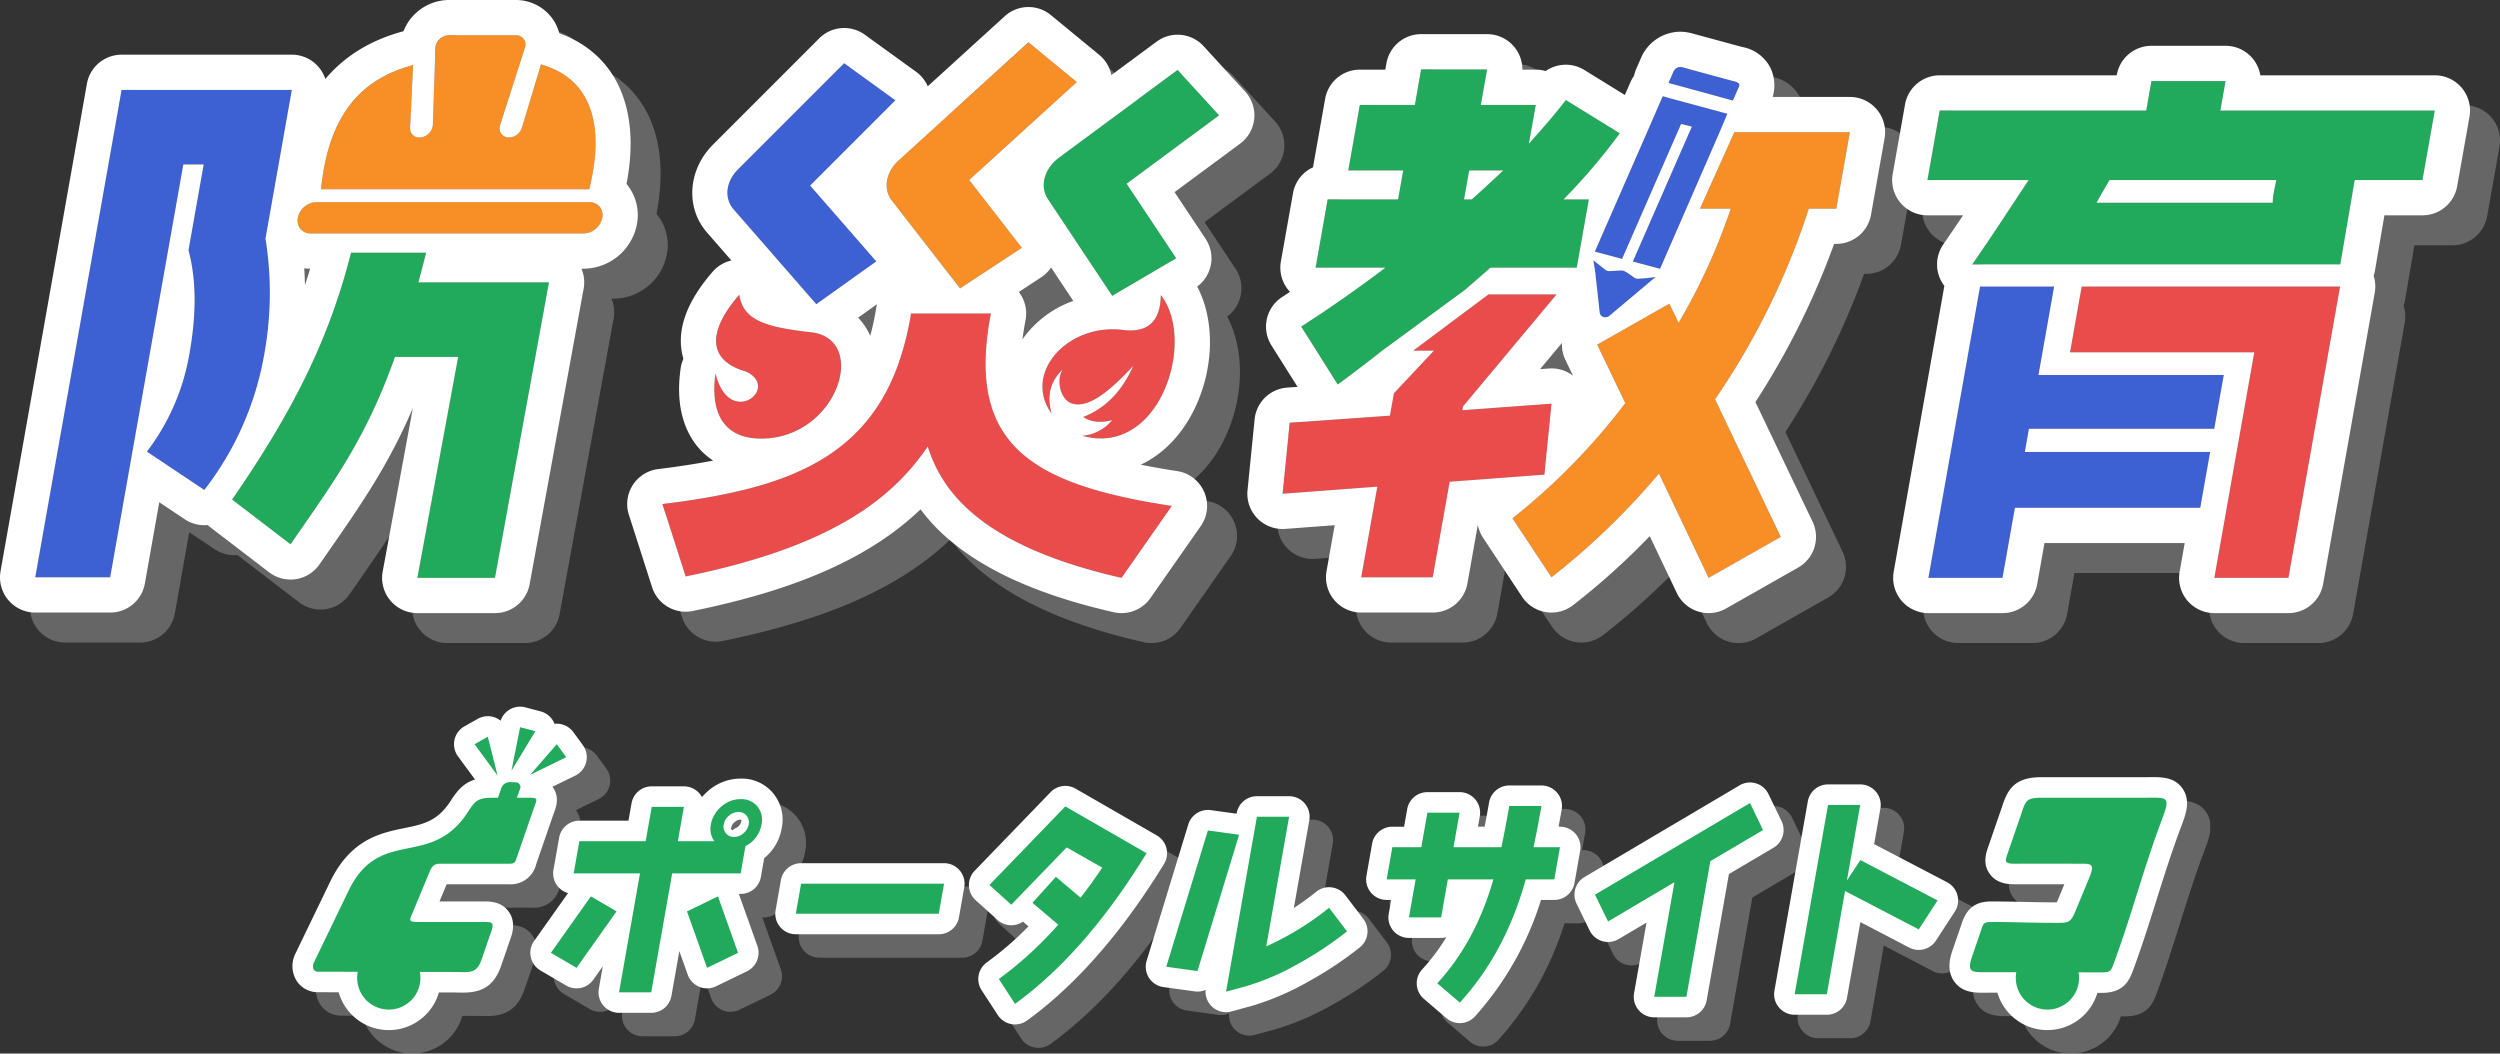 <svg xmlns="http://www.w3.org/2000/svg" xmlns:xlink="http://www.w3.org/1999/xlink" width="709.504" height="299" viewBox="0 0 709.504 299">
  <rect x="0" y="0" width="709.504" height="299" fill="#333333" stroke="none"/>
  <defs>
    <clipPath id="clip-path">
      <rect id="長方形_67" data-name="長方形 67" width="709.504" height="182.505" fill="none"/>
    </clipPath>
    <clipPath id="clip-path-2">
      <rect id="長方形_66" data-name="長方形 66" width="701" height="174.001" transform="translate(8.504 8.504)" fill="none"/>
    </clipPath>
    <clipPath id="clip-path-3">
      <rect id="長方形_70" data-name="長方形 70" width="544.34" height="98.445" fill="none"/>
    </clipPath>
    <clipPath id="clip-path-5">
      <rect id="長方形_68" data-name="長方形 68" width="537.687" height="91.792" fill="none"/>
    </clipPath>
  </defs>
  <g id="グループ_706" data-name="グループ 706" transform="translate(-445 -252)">
    <g id="グループ_149" data-name="グループ 149" transform="translate(445 252)">
      <g id="グループ_150" data-name="グループ 150">
        <g id="グループ_147" data-name="グループ 147">
          <g id="グループ_146" data-name="グループ 146" clip-path="url(#clip-path)">
            <g id="グループ_145" data-name="グループ 145" opacity="0.6" style="mix-blend-mode: multiply;isolation: isolate">
              <g id="グループ_144" data-name="グループ 144">
                <g id="グループ_143" data-name="グループ 143" clip-path="url(#clip-path-2)">
                  <path id="パス_366" data-name="パス 366" d="M533.505,36.02H511.6a11.589,11.589,0,0,0-.677-8.318,11.208,11.208,0,0,0-7.985-5.862l-14.5-3.933a13.616,13.616,0,0,0-3.04-.4,12.228,12.228,0,0,0-11.249,7.618l-1.271,2.913a10,10,0,0,0-.63,1.986,10.069,10.069,0,0,0-1.022,1.808l-1.581,3.631-11.5-7.1a10,10,0,0,0-10.969.306,10.014,10.014,0,0,0-2.8-.4h-3.816a10,10,0,0,0-10-10.075H411.829a10,10,0,0,0-9.846,8.252l-.323,1.823h-7.224a10,10,0,0,0-9.846,8.253l-3.3,18.6q-.076.427-.115.856a10,10,0,0,0-5.713,7.359l-3.44,19.376a10,10,0,0,0,2.182,8.171c.132.157.267.309.407.457q-1.12.738-2.254,1.474a10,10,0,0,0-3.014,13.715l7.411,11.769-2.939.208a10,10,0,0,0-9.244,8.979l-2.016,20.15a10,10,0,0,0,10.7,10.968l14.041-1.053L384.977,170.6a10,10,0,0,0,9.846,11.748H415.11a10,10,0,0,0,9.846-8.253l2.955-16.65a9.994,9.994,0,0,0,1.491,3.679l11.073,16.74a10,10,0,0,0,14.443,2.406,201.514,201.514,0,0,0,21.786-19.61l7.685,16.142a10,10,0,0,0,13.966,4.4l20.478-11.627a10,10,0,0,0,4.086-13.006L506.7,122.607a220.184,220.184,0,0,0,22.338-44.886h.618a10,10,0,0,0,9.846-8.252l3.853-21.7a10,10,0,0,0-9.846-11.748m-118.058,72h0Zm32.336-12.986-24.061,28.8Zm-24.068,28.835-.186,1.046Zm25.113-10.814q-.366,0-.734.027l-2.514.185,6.216-7.439a9.963,9.963,0,0,0,.978,4.823l2.157,4.483a10,10,0,0,0-6.1-2.079m-20.286-26c.765-.666,1.469-1.286,2.131-1.876.271-.241.558-.492.811-.721h.005c-.872.787-1.866,1.657-2.947,2.6m-3.077-30.188h0l-1.458,8.213h0Zm26.786,8.21c1.022-1.038,2.013-2.1,3.008-3.167-.978,1.049-1.973,2.1-3,3.167Zm3.734,19.376h0l3.439-19.373h0l-3.438,19.376h-.007Zm1.6-25.076c.9-1,1.8-2.005,2.674-3.028q-1.3,1.5-2.674,3.028m-10.771,83.824h0Zm22.751-20.048a181.037,181.037,0,0,1-14.989,17.326,203.178,203.178,0,0,0,14.989-17.326m-8.827-40.768,0,0v0h0ZM502.07,33.016l-1.754,4.027h0v0h0l1.754-4.027a.893.893,0,0,0,.079-.328.869.869,0,0,1-.079.331M463.391,98.385c.014.006.025.015.039.02a1.6,1.6,0,0,1-.351-.189c.04.031.091.045.134.072a1.606,1.606,0,0,0,.178.1m9.556-10.82a.266.266,0,0,1,.028,0c-.009,0-.019,0-.028,0m-7.514,10.422,3.086-2.594-3.084,2.594a1.379,1.379,0,0,1-.463.338c-.02.011-.042.014-.062.024.019-.011.042-.013.06-.024a1.381,1.381,0,0,0,.463-.338M478.374,87.1h0l-.079.066Zm7.231-43.408,3.04.744L471.9,82.725h0l2.231.6-2.235-.6,16.746-38.291Zm-23.08,53.637a1.626,1.626,0,0,0,.12.319,1.534,1.534,0,0,0,.409.55,1.4,1.4,0,0,1-.54-.9c0,.01.008.018.011.028m19.738-2.637v0l-13.385,7.6Zm-21.216-10.1.062.4-.12-.752Zm23.845,15.523q3.518-6,6.465-12.067-2.992,6.156-6.465,12.068Zm6.061-32.393v0h8.736v0Zm3.98,12.485c-.048.114-.1.227-.15.341.049-.114.1-.227.15-.341M493.2,84.141c-.53,1.163-1.078,2.318-1.634,3.47q.839-1.734,1.634-3.47M483.49,28.722a1.481,1.481,0,0,1,.233-.38,1.92,1.92,0,0,0-.233.38M461.119,79.916h0l5.658-12.933-5.657,12.933Zm60.666-12a194.366,194.366,0,0,1-10.979,27.2,208.577,208.577,0,0,0,10.979-27.2M485.647,27.532c-.058-.008-.115-.022-.173-.025a1.717,1.717,0,0,1,.173.025M460.661,55.888q3.945-4.64,7.554-9.555h0l0,0,0,0q-3.386,4.7-7.56,9.557M444.372,38.27l-1.952,11-.006.007,1.953-11h-15.6v0ZM430.557,28.195l-1.392,7.834,1.39-7.832H411.829v0ZM410.04,38.27v0H394.435v0Zm-16.593,5.573-2.312,13.028Zm-8.14,21.243h19.974l1.458-8.213h0l-1.459,8.215H385.307l-2.478,13.96Zm16.376,19.378h0c-7.478,5.679-15.2,11.064-23.015,16.167-.289.189-.576.384-.865.572h0c8.112-5.27,16.124-10.849,23.879-16.738m1.284,42h0l-28.446,2.015Zm-30.462,22.165.3-.023Zm42.6,23.716h0Zm4.819-27.126h0l26.84-2.012Zm17.817,10.385,0,0,.649.983,8.081,12.221Zm11.073,16.741h0Zm.04-.032a204.962,204.962,0,0,0,15.753-13.691,184.34,184.34,0,0,1-15.753,13.691m44.561.186h0l2.833-1.608-2.833,1.608ZM529.652,67.721h-7.8v0h7.8l3.853-21.7h0Z" fill="#898989"/>
                  <path id="パス_367" data-name="パス 367" d="M707.167,33.453a10,10,0,0,0-7.663-3.575H649.995a10,10,0,0,0-9.867-8.374H619.091a10,10,0,0,0-9.847,8.255l-.021.119H559a10,10,0,0,0-9.846,8.255l-3.5,19.737A10,10,0,0,0,555.5,69.615h10.115q-3.513,5.247-5.577,8.2a10,10,0,0,0,.274,11.812l-14.377,81.128a10,10,0,0,0,9.847,11.745h21.037a10,10,0,0,0,9.847-8.255l2.061-11.632h39.8l-1.442,8.142a10,10,0,0,0,9.847,11.745h21.037a10,10,0,0,0,9.847-8.255l14.652-82.686a10,10,0,0,0-.321-4.791,10.017,10.017,0,0,0,.393-1.55l2.668-15.607h10.8a10,10,0,0,0,9.847-8.255l3.5-19.737a10,10,0,0,0-2.183-8.17M699.5,39.878h-60.86l1.484-8.373h0l-1.483,8.374Zm-115.3,19.737h0C576.58,71.277,571.269,79.2,568.246,83.538h0c3.022-4.335,8.334-12.261,15.961-23.923M555.9,57.379l2.325-13.122-.971,5.489Zm35.575,32.439h0l-4.451,25.116.557-3.147.582-3.278,3.312-18.69h0Zm48.144,25.12-.922,5.2.921-5.2Zm13.925-48.894h0c-.142-.9.229-2.99.989-6.429h0c-.76,3.439-1.131,5.529-.989,6.429m23.228-6.429h0l-.55,3.214ZM617.6,39.878ZM580.349,152.617v0h52.592v0h0v0Zm3.975-22.428v0h52.592v0h0v0Zm88.3-40.366h0v0h0Z" fill="#898989"/>
                  <path id="パス_368" data-name="パス 368" d="M189.281,72.062a13.817,13.817,0,0,0-2.949-11.333l-.02-.024c4.115-21.246-2.857-36.9-19.08-42.757a12.512,12.512,0,0,0-2.022-4.265A12.81,12.81,0,0,0,154.871,8.5h-18.92a13.9,13.9,0,0,0-9.419,3.72,13.535,13.535,0,0,0-3.5,5.14C112.753,20.1,105.7,25.14,100.836,30.928a10,10,0,0,0-9.509-6.9H43.016a10,10,0,0,0-9.847,8.255L8.658,170.607A10,10,0,0,0,18.5,182.352H39.773A10,10,0,0,0,49.62,174.1l4.085-23.056,7.241,4.834a9.96,9.96,0,0,0,6.519,1.637,9.972,9.972,0,0,0,.829.709l16.589,12.7a10,10,0,0,0,14.3-2.247l2.529-3.644c9.322-13.411,17.028-24.5,23.97-40.731l-8.566,46.391A10,10,0,0,0,126.95,182.5h22.029a10,10,0,0,0,9.837-8.2l15.328-83.873a10,10,0,0,0-.614-5.663h.645a15.536,15.536,0,0,0,15.106-12.7M99.6,62.218h0M150.328,44.43a2.663,2.663,0,0,1,.11-.421,2.852,2.852,0,0,0,.234,2.257,2.6,2.6,0,0,1-.365-1.755c0-.027.016-.054.021-.081m2.3,3.067c.033,0,.067,0,.1,0-.033,0-.066,0-.1,0a2.583,2.583,0,0,1-.394-.091,2.9,2.9,0,0,0,.394.087m-.616-.138c-.012-.005-.026-.005-.039-.009a2.607,2.607,0,0,1-.462-.227,2.617,2.617,0,0,0,.5.236m-.68-.371a2.408,2.408,0,0,1-.25-.2,2.408,2.408,0,0,0,.25.2m-.4-.365a2.455,2.455,0,0,1-.213-.266,2.364,2.364,0,0,0,.213.266m5.7-1.922a3.908,3.908,0,0,1-1.552,2.125,3.971,3.971,0,0,0,1.552-2.125l1.4-4.628Zm.78-24.611c.009.022.016.044.024.065-.009-.021-.015-.044-.024-.065m-32,26.41a2.552,2.552,0,0,0,.19.224,2.707,2.707,0,0,1-.19-.224m-.285-.487a2.627,2.627,0,0,0,.147.284,2.628,2.628,0,0,1-.147-.284m-.225-1.179a3,3,0,0,0,.018.477,2.607,2.607,0,0,1-.018-.477m.036.562a2.642,2.642,0,0,0,.115.441,2.506,2.506,0,0,1-.115-.441m54.144,22.392c.009.018.022.033.031.051-.01-.017-.021-.033-.031-.051m-1.074-1.225c.067.048.131.1.194.149-.063-.052-.128-.1-.194-.149m-.613-.357c.029.013.056.028.084.041-.028-.013-.055-.028-.084-.041m-82.467.941a5.317,5.317,0,0,1,3.3-1.274,5.542,5.542,0,0,0-3.3,1.274m-1.545,5.706c-.011-.021-.025-.04-.036-.061.011.021.025.04.036.061m.529.736c-.062-.068-.126-.132-.182-.2.057.071.12.137.182.2m.544.483c-.069-.049-.136-.1-.2-.154.065.054.133.1.2.154m.52.31c.031.015.061.032.093.046-.032-.014-.062-.031-.093-.046m1.535,10.383q-.7,2.354-1.459,4.68-.051-2.4-.208-4.8a14.386,14.386,0,0,0,1.667.121M177.57,73.46a5.319,5.319,0,0,1-3.376,1.3,5.546,5.546,0,0,0,3.376-1.3m.572-.568a5.545,5.545,0,0,0,1.286-2.552,5.288,5.288,0,0,1-1.286,2.552m.59-5.646c-.055-.069-.117-.133-.176-.2.059.066.121.128.176.2m-1.963-25.272c-1.652-7.193-6.152-12.752-14.73-15.2h0c8.579,2.446,13.078,8.006,14.73,15.2m-19.6-22.339c-.014-.02-.023-.043-.038-.063l.008.009c.012.017.019.037.03.054m-.451-.5c-.014-.012-.029-.021-.043-.032.014.011.029.02.043.032m-1.842-.633H135.95a4.2,4.2,0,0,0-2.057.625,3.86,3.86,0,0,1,2.058-.626Zm-21.2.8a2.612,2.612,0,0,0-.634.576,3.884,3.884,0,0,1,.266-.293,4.182,4.182,0,0,1,.368-.283m-1.592,2.715a3.494,3.494,0,0,1,.384-1.327,3.769,3.769,0,0,0-.383,1.33L131.348,44c0,.02-.008.038-.011.058,0-.021.009-.041.01-.062Zm.745-1.9a3.791,3.791,0,0,0-.263.42,3.828,3.828,0,0,1,.263-.42m-2.247,25.839a3.937,3.937,0,0,1-2,1.415,4.059,4.059,0,0,0,2-1.415m-2.66,1.552a3.611,3.611,0,0,0,.574-.119,4.037,4.037,0,0,1-.574.123,2.6,2.6,0,0,1-.693.026,2.562,2.562,0,0,1-1.469-.655,2.74,2.74,0,0,0,2.162.625m-2.174-20.512h0Zm-11.51,5.17c-9.5,6.657-13.21,17.415-14.559,29.353,1.347-11.941,5.055-22.7,14.559-29.353M94.241,67.824a5.548,5.548,0,0,0-1.2,2.46,5.27,5.27,0,0,1,1.2-2.46m-10.6,40.41a96.7,96.7,0,0,0,1.439-15.862,95.479,95.479,0,0,1-1.439,15.862M61.994,79.528l4.313-24.341H60.534L56.508,77.911l4.026-22.724h5.773l-4.313,24.34c2.2,8.164,2.309,17.839.3,29.178a63.282,63.282,0,0,1-4.417,14.89,66.669,66.669,0,0,0,4.417-14.889c2.009-11.339,1.9-21.014-.3-29.178M18.5,172.352ZM56.431,126.68c.44-.882.864-1.773,1.264-2.681q-.6,1.354-1.264,2.681m-1.612,3q.521-.912,1.012-1.842-.49.929-1.012,1.842m-2.049,3.344c.4-.609.788-1.227,1.167-1.849q-.567.933-1.167,1.849m-2.428,3.449c.585-.772,1.144-1.559,1.691-2.353-.546.8-1.107,1.581-1.691,2.353M66.5,147.559l0,0,0,0A87.122,87.122,0,0,0,77.44,129.166,84.586,84.586,0,0,1,66.5,147.559m41.619-67.341h0C101.529,106.48,90.2,127.3,74.374,150.281h0c15.827-22.982,27.155-43.8,33.745-70.063M126.95,172.5Zm22.392-1.985,1.985-10.865,12.98-71.023Z" fill="#898989"/>
                  <path id="パス_369" data-name="パス 369" d="M361.881,34.486,350.089,21.6a10,10,0,0,0-13.321-1.289l-12.853,9.5a9.995,9.995,0,0,0-3.449-5.743L306.739,12.782a10,10,0,0,0-13.083.326L271.8,32.994a9.992,9.992,0,0,0-3.317-4.13L253.94,18.349a10,10,0,0,0-12.931,1.032L210.87,49.522c-7.156,7.154-7.889,17.893-1.705,24.98l6.91,7.921a9.993,9.993,0,0,0-5.318,3.189c-7.727,8.893-10.519,17.207-8.3,24.712a9.977,9.977,0,0,0-.786,2.7c-1.7,11.853,1.835,18.824,5.1,22.584a20.19,20.19,0,0,0,4.109,3.607c-4.813.939-10.013,1.721-15.606,2.417a10,10,0,0,0-8.289,12.976l6.587,20.548a10,10,0,0,0,11.518,6.746c29.715-6.051,50.363-15.171,64.67-28.849,8.041,10.806,23.4,22.063,54.831,29.2A10,10,0,0,0,335,178.235l14.273-20.416a10,10,0,0,0-6.686-15.615q-5.561-.849-10.321-1.82c6.327-2.986,11.7-8.481,15.27-15.893,5.6-11.63,5.752-25.175.737-34.65a10,10,0,0,0,2.376-13.573l-8.8-13.235,18.6-13.754a10,10,0,0,0,1.432-14.793m-19.167-6.127h0Zm-.833,76.913c0-.051,0-.1,0-.152,0,.051,0,.1,0,.152M314.113,31.8,283.567,59.59Zm-7.168,94.125-.011-.017v0l.011.017v0m-9.291-34.551,6.359-4.177a9.98,9.98,0,0,0,2.8-2.758l6.3,9.472a29.729,29.729,0,0,0-14.424,10.885q.321-2.59.869-5.427a10,10,0,0,0-1.9-7.995m-57.475,3.464,0,0h0l0,0Zm-14.991,5.295c-4.112-1.6-6.23-3.989-6.884-7.959h0c.654,3.97,2.77,6.361,6.882,7.96M247.2,112.963q.028-.646,0-1.273c-.005-.094-.022-.184-.028-.277-.024-.318-.048-.635-.1-.942-.616-4.007-3.293-7.1-8.42-7.677-.566-.063-1.1-.129-1.638-.195.54.066,1.075.132,1.641.195,6.148.687,8.773,5,8.543,10.169m10.2-18.138a10.081,10.081,0,0,0-.228,1.052,77.512,77.512,0,0,1-1.689,7.934,18.027,18.027,0,0,0-3.445-5.158Zm58.488,32.022q9.375-3.609,14.208-14.441l0,0q-4.834,10.833-14.209,14.443l.008,0h0l-.008,0m-6.163-12.789c.029-.067.067-.13.1-.2-.031.066-.069.129-.1.2m8.923,17.478a12.107,12.107,0,0,1-2.965.631,14.24,14.24,0,0,0,2.965-.631m2.167-.988c-.225.13-.45.258-.682.374q.342-.172.682-.374m-1.215.619c-.191.083-.381.166-.575.24.192-.071.383-.157.575-.24m1.487-.779a14.047,14.047,0,0,0,3.043-2.647h0a12.178,12.178,0,0,1-3.046,2.648m-5.457,1.787.022,0h0l-.023,0h0m-8.192-22.41a16.168,16.168,0,0,0-1.286,1.914c3.464-6.077,11.475-10.415,20.231-9.627-7.8-.7-15.017,2.667-18.945,7.713M304.89,62.614c-.707-3.223.835-6.911,4.187-9.39-3.352,2.48-4.893,6.167-4.187,9.39m-43.27,2.833,19.36,24.91,6.553-4.3-6.553,4.3-19.361-24.91a7.171,7.171,0,0,1-1.387-5.6,7.172,7.172,0,0,0,1.388,5.6m-18.892.649-4.3-4.929h0Zm94.152,57.03.006-.009c-.008.013-.015.026-.023.038.006-.009.011-.019.017-.029m4.973-16.3-.006.109.006-.109m-.12,1.736v0m-.5,3.4v0m-.369,1.648c-.006.026-.013.052-.019.079.006-.027.013-.053.019-.079m-.46,1.677-.027.088.027-.088m-.551,1.672-.018.051.018-.051m-1.915-24.728h0v-.016h0v.015m.786,1.076c.02.031.041.06.06.09-.019-.03-.04-.059-.06-.09m.721,1.218c.026.05.053.1.08.149-.027-.05-.054-.1-.08-.149m.639,1.33.072.17-.072-.17m.546,1.423c.018.052.034.105.052.157-.018-.052-.034-.105-.052-.157m.45,1.506c.007.028.013.056.02.083-.007-.027-.013-.055-.02-.083m.582,3.08c0,.026.008.051.011.077,0-.026-.007-.051-.011-.077m.153,1.592.009.137-.009-.137m-5.454-4.574a6.857,6.857,0,0,1-1.334,1.564,6.844,6.844,0,0,0,1.336-1.568l0,0m-12.2-6.417h0ZM217.94,56.594l30.141-30.142L217.94,56.594c-3.392,3.392-3.946,8.026-1.377,11.159-2.569-3.133-2.015-7.767,1.377-11.159m2.519,65.6c-2.938,1.077-7.108-.334-8.889-7.747h0c1.781,7.413,5.951,8.825,8.889,7.748M196.5,151.559q6.013-.747,11.639-1.689-4.854.822-10,1.477c-.547.071-1.089.144-1.64.212l6.588,20.547h0Zm80.06-6.277a41.107,41.107,0,0,0,5.792,6.928,41.107,41.107,0,0,1-5.792-6.928m5.843,6.975c7.847,7.55,21.128,14.964,44.4,20.247h0c-23.268-5.284-36.549-12.7-44.4-20.248M328.96,89.65l12.291-7.218,1.068-.627Zm8.318-35.676L354.5,41.238l-.144-.157-1.694-1.851,1.839,2.008Z" fill="#898989"/>
                </g>
              </g>
            </g>
            <path id="パス_370" data-name="パス 370" d="M75.349,67.7l7.474-42.179H34.511L10,163.848h21.27L52.03,46.683H57.8L53.49,71.023c2.2,8.164,2.309,17.839.3,29.178a63.3,63.3,0,0,1-12.1,27.968l16.3,10.885A87.149,87.149,0,0,0,75.112,99.9a96.814,96.814,0,0,0,.237-32.2" fill="#3d61d3"/>
            <path id="パス_371" data-name="パス 371" d="M120.941,71.715H99.613c-6.589,26.262-17.917,47.08-33.744,70.063l16.588,12.7c12.25-17.688,21.439-30.052,29.64-53.183h17.927L118.446,164h22.029L155.8,80.125H118.734c.414-1.428,1.856-6.984,2.207-8.41" fill="#21aa5b"/>
            <path id="パス_372" data-name="パス 372" d="M167.232,53.715H91.091c1.7-16.2,7.583-30.35,26.15-35.231L116.4,36.2a2.586,2.586,0,0,0,3.018,2.8,3.945,3.945,0,0,0,3.43-3.5l.733-21.988A3.753,3.753,0,0,1,124.8,11.08,3.976,3.976,0,0,1,127.448,10h18.921a2.636,2.636,0,0,1,2.64,3.455L141.936,35.5a2.606,2.606,0,0,0,2.19,3.5,3.916,3.916,0,0,0,4.008-2.8l5.4-17.925c15.633,4.457,17.742,19.24,13.7,35.443Z" fill="#f78e26"/>
            <path id="パス_373" data-name="パス 373" d="M165.669,66.263H88.21a3.636,3.636,0,0,1-3.683-4.449,5.557,5.557,0,0,1,5.259-4.45h77.461a3.637,3.637,0,0,1,3.683,4.45,5.558,5.558,0,0,1-5.261,4.449" fill="#f78e26"/>
            <path id="パス_374" data-name="パス 374" d="M271.313,88.969h9.917c-7.181,37.25,11.409,48.518,51.343,54.616L318.3,164c-41.451-9.413-51.213-25.585-55.011-37.25-10.552,15.509-28.342,28.634-68.7,36.853L188,143.055c37.323-4.64,64.026-13.787,70.544-54.086h11.717" fill="#ea4b4b"/>
            <path id="パス_375" data-name="パス 375" d="M231.671,86.333,208.2,59.424c-2.733-3.134-2.214-7.88,1.24-11.334l30.141-30.142,14.544,10.515-24.2,24.2,18.771,21.519Z" fill="#3d61d3"/>
            <path id="パス_376" data-name="パス 376" d="M315.654,83.966,297.389,56.494c-2.4-3.611-1.037-8.652,3.184-11.774l33.635-24.867L346,32.734,319.748,52.143,333.815,73.3Z" fill="#21aa5b"/>
            <path id="パス_377" data-name="パス 377" d="M272.476,81.853l-19.36-24.91c-2.555-3.287-1.754-8.076,1.908-11.407L291.882,12l13.727,11.293L275.063,51.086,290.02,70.331Z" fill="#f78e26"/>
            <path id="パス_378" data-name="パス 378" d="M203.066,105.941c-1.633,11.406,2.453,18.906,13.784,18.527,21.044-.705,29.695-28.347,13.3-30.178-13.4-1.5-19.188-3.564-20.35-10.624-9.055,10.42-9.065,18.693,1.937,21.786,9.986,4.673-4.848,16.4-8.671.489" fill="#ea4b4b" fill-rule="evenodd"/>
            <path id="パス_379" data-name="パス 379" d="M301.554,104.9c-3.808,3.748-4.325,7.648-3.112,12.515-8.406-11.839,4.984-25.726,20.265-23.793,4.752.6,10.637-.343,10.728-9.909,10.233,12.831-.222,46.153-22.306,39.953a12.19,12.19,0,0,0,8.514-4.445q-4.883,1.315-8.253-.883,9.382-3.612,14.217-14.459c-5.929,6.277-12.3,12.2-17.356,10.642-3.139-.968-4.66-6.282-2.7-9.621" fill="#ea4b4b" fill-rule="evenodd"/>
            <path id="パス_380" data-name="パス 380" d="M415.783,82.255h0c2.864-2.5,5.294-4.572,7.2-6.3h24.5l3.439-19.376h-7.178a170.233,170.233,0,0,0,15.969-18.755l-15.331-9.455c-2.056,2.79-5.607,6.975-10.472,12.4l1.953-11h-15.6l1.788-10.076H403.325l-1.788,10.076H385.931l-3.3,18.6h15.6l-1.458,8.215H376.8l-3.44,19.376h19.818c-7.755,5.89-15.768,11.47-23.881,16.74l10.347,16.431c5.92-4.34,10.088-7.6,12.63-9.611Zm1.178-33.888h9.675c-2.808,2.635-5.8,5.426-8.949,8.215H415.5Z" fill="#21aa5b"/>
            <path id="パス_381" data-name="パス 381" d="M440.323,114.553l-25.3,1.86.193-1.085,26.551-31.776H422.425L401.06,99.517h5.884l-11.353,12.092-1.128,6.355-28.447,2.015L364,140.129l26.886-2.015-4.568,25.731H406.6l4.815-27.126L438.3,134.7Z" fill="#ea4b4b"/>
            <path id="パス_382" data-name="パス 382" d="M486.733,113.313a208.736,208.736,0,0,0,26.612-54.1h7.8L525,37.513H492.2l-9.747,21.7h8.738a172.832,172.832,0,0,1-14.8,32.4l-2.626-5.425L453.281,97.813l7.98,16.582A181,181,0,0,1,429.239,147.1l11.072,16.745a204.86,204.86,0,0,0,30.508-29.45L484.911,164l20.478-11.626Z" fill="#f78e26"/>
            <path id="パス_383" data-name="パス 383" d="M452.545,76.086l.183,1.173L454,88.77a1.652,1.652,0,0,0,2.464,1.051,1.381,1.381,0,0,0,.463-.338l10.027-8.429,1.064-.838,1.036-.915.815-.706-2.493.327-2.356.163a1.743,1.743,0,0,1-1.109-.23l-2.141-1.5-.518-.27a1.787,1.787,0,0,0-.941-.316l-.7.011-2.865.162a1.977,1.977,0,0,1-1.025-.276l-1.685-1.374-1.8-1.408.122,1.026Z" fill="#3d61d3" fill-rule="evenodd"/>
            <path id="パス_384" data-name="パス 384" d="M471.888,27.319l-2.527,5.8-16.75,38.292,7.741,2.065L477.1,35.186l3.043.745L463.4,74.221l7.737,2.067,16.717-38.366,2.394-5.638Z" fill="#3d61d3" fill-rule="evenodd"/>
            <path id="パス_385" data-name="パス 385" d="M491.811,22.987l-14.487-3.929a1.905,1.905,0,0,0-1.425.213,2,2,0,0,0-.971,1.062l-1.394,3.2,18.273,5.01,1.754-4.027c.414-.946-.87-1.356-1.749-1.525Z" fill="#3d61d3" fill-rule="evenodd"/>
            <path id="パス_386" data-name="パス 386" d="M579.66,100.005h0l3.312-18.69H561.934L547.281,164h21.038l3.524-19.89h52.594l2.809-15.849H574.652l1.166-6.579h52.594l2.7-15.252H578.52Z" fill="#3d61d3"/>
            <path id="パス_387" data-name="パス 387" d="M630.14,31.374,631.624,23H610.587L609.1,31.374H550.5L547,51.111h28.7c-7.627,11.662-12.938,19.587-15.961,23.923H664.18l4.088-23.923H687.5L691,31.374ZM595,57.54c1.759-3.14,3.058-5.383,3.694-6.429h47.335c-.76,3.439-1.131,5.532-.989,6.429Z" fill="#21aa5b"/>
            <path id="パス_388" data-name="パス 388" d="M587.474,100.005h52.294l-11.341,64h21.038l14.653-82.686H590.786Z" fill="#ea4b4b"/>
            <path id="パス_389" data-name="パス 389" d="M484.913,164l20.478-11.626-18.659-39.061a208.7,208.7,0,0,0,26.613-54.1h7.8L525,37.517H492.2l-9.748,21.7h8.739a172.921,172.921,0,0,1-14.8,32.4l-2.626-5.425L453.281,97.814l7.98,16.585A180.956,180.956,0,0,1,429.239,147.1l11.072,16.741a204.9,204.9,0,0,0,30.508-29.45ZM318.3,164l14.273-20.416c-39.933-6.1-58.524-17.365-51.343-54.615H258.544c-6.517,40.3-33.22,49.446-70.545,54.085l6.587,20.548c40.359-8.219,58.15-21.343,68.7-36.852,3.8,11.665,13.558,27.837,55.009,37.25m-177.823,0L155.8,80.128H118.734c.413-1.433,1.856-6.987,2.207-8.413H99.613c-6.59,26.262-17.918,47.081-33.745,70.062l16.589,12.7c12.249-17.688,21.439-30.052,29.64-53.183h17.927L118.445,164h22.029m508.991,0,14.653-82.686H590.786L587.474,100h52.293l-11.339,64h21.037m-81.146,0,3.525-19.886h52.594l2.809-15.849H574.653l1.165-6.579h52.594l2.7-15.252H578.521l4.451-25.12H561.935L547.282,164h21.037m-537.051-.151L52.03,46.684H57.8L53.489,71.025c2.2,8.163,2.309,17.838.3,29.178a63.3,63.3,0,0,1-12.1,27.968l16.3,10.885A87.14,87.14,0,0,0,75.111,99.9a96.815,96.815,0,0,0,.238-32.2L82.822,25.52H34.511L10,163.849H31.268m375.337,0,4.815-27.126,26.886-2.015,2.017-20.15-25.3,1.86.193-1.085,26.55-31.776H422.425L401.06,99.519h5.885l-11.354,12.09-1.127,6.355-28.448,2.015L364,140.129l26.886-2.015-4.567,25.731h20.286M216.039,124.482c.268,0,.537-.005.81-.014,21.045-.705,29.7-28.347,13.3-30.178-13.4-1.5-19.188-3.564-20.352-10.623-9.053,10.42-9.063,18.693,1.939,21.785,9.983,4.673-4.851,16.4-8.674.489-1.593,11.13,2.26,18.541,12.973,18.541m96.388-.05c18.389,0,26.382-28.96,17.007-40.715-.092,9.566-5.976,10.512-10.728,9.909-15.282-1.934-28.671,11.954-20.265,23.793-1.212-4.868-.7-8.767,3.112-12.515-1.963,3.339-.442,8.653,2.695,9.622,5.057,1.563,11.428-4.365,17.357-10.642q-4.835,10.846-14.217,14.459,3.372,2.2,8.253.883a12.2,12.2,0,0,1-8.513,4.445,19.577,19.577,0,0,0,5.3.761m67.219-15.3c5.921-4.34,10.088-7.6,12.63-9.61l23.508-17.264c2.863-2.5,5.293-4.572,7.2-6.3h24.5l3.439-19.376h-7.177a170.188,170.188,0,0,0,15.968-18.755l-15.33-9.455c-2.055,2.79-5.607,6.975-10.472,12.4l1.953-11h-15.6l1.789-10.076H403.325l-1.788,10.076H385.931l-3.3,18.6h15.6l-1.459,8.215H376.8l-3.44,19.376h19.818c-7.755,5.89-15.768,11.47-23.881,16.74l10.346,16.431m37.315-60.762h9.676c-2.809,2.635-5.8,5.426-8.949,8.215H415.5l1.458-8.215M455.6,90.037a1.84,1.84,0,0,0,.865-.215,1.387,1.387,0,0,0,.464-.338L469.872,78.6l-2.493.327-2.356.163a1.734,1.734,0,0,1-1.109-.23l-2.142-1.5-.518-.27a1.786,1.786,0,0,0-.941-.316l-.7.011-2.865.162a1.976,1.976,0,0,1-1.025-.276l-3.487-2.782.122,1.026.376,2.347L454,88.771a1.542,1.542,0,0,0,1.6,1.266m-223.931-3.7L248.7,74.181,229.923,52.662l24.2-24.2L239.576,17.948,209.436,48.09c-3.455,3.454-3.974,8.2-1.24,11.334l23.475,26.91m83.983-2.367L333.814,73.3,319.747,52.144,346,32.734,334.208,19.853,300.573,44.72c-4.221,3.122-5.586,8.163-3.183,11.774l18.264,27.473m-43.178-2.114L290.02,70.332,275.062,51.087l30.547-27.793L291.882,12,255.025,45.537c-3.662,3.331-4.465,8.119-1.91,11.406l19.361,24.91M471.131,76.29l16.717-38.366,2.394-5.639L471.889,27.32l-2.528,5.8L452.61,71.412l7.741,2.065L477.1,35.188l3.043.745-16.746,38.29,7.737,2.067m193.048-1.256,4.089-23.923H687.5L691,31.374H630.141L631.624,23H610.587L609.1,31.374H550.5L547,51.111h28.7c-7.627,11.662-12.938,19.588-15.961,23.923H664.179M598.693,51.111h47.335c-.76,3.439-1.131,5.532-.989,6.429H595c1.758-3.14,3.058-5.382,3.694-6.429M165.67,66.263a5.558,5.558,0,0,0,5.26-4.45,3.637,3.637,0,0,0-3.683-4.45H89.787a5.559,5.559,0,0,0-5.26,4.45,3.636,3.636,0,0,0,3.683,4.45h77.46m1.562-12.548c4.044-16.2,1.935-30.986-13.7-35.443l-5.4,17.925a3.918,3.918,0,0,1-4.008,2.8,2.606,2.606,0,0,1-2.19-3.5l7.072-22.042A2.638,2.638,0,0,0,146.367,10H127.446a3.977,3.977,0,0,0-2.647,1.077,3.757,3.757,0,0,0-1.224,2.432L122.843,35.5a3.944,3.944,0,0,1-3.43,3.5,2.586,2.586,0,0,1-3.018-2.795l.844-17.717C98.672,23.365,92.787,37.511,91.09,53.715h76.142M491.811,28.539l1.754-4.026c.414-.946-.869-1.356-1.749-1.525l-14.487-3.929a1.9,1.9,0,0,0-1.425.213,2,2,0,0,0-.972,1.062l-1.394,3.2,18.273,5.009M318.3,174a10.022,10.022,0,0,1-2.215-.248c-31.429-7.138-46.79-18.394-54.831-29.2-14.307,13.679-34.955,22.8-64.67,28.85a10,10,0,0,1-11.519-6.746l-6.587-20.548a10,10,0,0,1,8.29-12.976c5.593-.7,10.793-1.478,15.606-2.418a20.194,20.194,0,0,1-4.11-3.606c-3.261-3.76-6.792-10.731-5.095-22.584a9.976,9.976,0,0,1,.786-2.7c-2.219-7.5.573-15.819,8.3-24.712a9.994,9.994,0,0,1,5.317-3.189L200.66,66c-6.183-7.087-5.45-17.826,1.706-24.98l30.139-30.141a10,10,0,0,1,12.931-1.033L259.979,20.36a10,10,0,0,1,3.317,4.13L285.152,4.6a10,10,0,0,1,13.083-.326l13.727,11.293a10,10,0,0,1,3.449,5.743l12.853-9.5a10,10,0,0,1,13.32,1.289l11.792,12.881a10,10,0,0,1-1.431,14.793l-18.6,13.754,8.8,13.235a10,10,0,0,1-2.376,13.573c5.015,9.475,4.861,23.02-.737,34.65-3.569,7.412-8.944,12.907-15.27,15.893q4.766.974,10.321,1.82a10,10,0,0,1,6.686,15.615l-14.273,20.416a10,10,0,0,1-8.2,4.27M289.15,82.868a10,10,0,0,1,1.9,8q-.546,2.836-.868,5.427A29.729,29.729,0,0,1,304.6,85.4l-6.3-9.472a9.993,9.993,0,0,1-2.8,2.758Zm-45.612,7.281a18.027,18.027,0,0,1,3.445,5.158,77.779,77.779,0,0,0,1.689-7.934,10.077,10.077,0,0,1,.228-1.052ZM484.913,174a10,10,0,0,1-9.029-5.7L468.2,152.157a201.41,201.41,0,0,1-21.786,19.61,10,10,0,0,1-14.443-2.4L420.9,152.621a9.97,9.97,0,0,1-1.491-3.679l-2.956,16.651a10,10,0,0,1-9.846,8.252H386.319a10,10,0,0,1-9.847-11.748l2.317-13.048L364.748,150.1a10,10,0,0,1-10.7-10.967l2.016-20.15A10,10,0,0,1,365.31,110l2.939-.208-7.412-11.769a10,10,0,0,1,3.015-13.715q1.133-.735,2.254-1.474-.21-.22-.407-.456a10,10,0,0,1-2.182-8.172l3.44-19.376a10,10,0,0,1,5.713-7.359c.026-.285.064-.571.114-.855l3.3-18.6a10,10,0,0,1,9.846-8.252h7.224l.324-1.823a10,10,0,0,1,9.846-8.253h18.727a10,10,0,0,1,10,10.076h3.815a10.008,10.008,0,0,1,2.8.4,10,10,0,0,1,10.969-.306l11.505,7.1,1.581-3.63a10.015,10.015,0,0,1,1.022-1.809,9.975,9.975,0,0,1,.63-1.985l1.27-2.914A12.231,12.231,0,0,1,476.892,9a13.625,13.625,0,0,1,3.041.4l14.5,3.933a11.211,11.211,0,0,1,7.986,5.861,11.592,11.592,0,0,1,.677,8.319H525a10,10,0,0,1,9.846,11.748l-3.852,21.7a10,10,0,0,1-9.846,8.251h-.618A220.235,220.235,0,0,1,498.192,114.1l16.223,33.961a10,10,0,0,1-4.087,13.007L489.851,172.7a10,10,0,0,1-4.938,1.3m-44.589-69.447a10,10,0,0,1,6.1,2.079l-2.157-4.484a9.959,9.959,0,0,1-.978-4.823l-6.217,7.44,2.515-.185q.367-.027.734-.027M140.474,174H118.445a10,10,0,0,1-9.834-11.816l8.566-46.39c-6.941,16.232-14.648,27.32-23.969,40.73l-2.53,3.644a10,10,0,0,1-14.3,2.248l-16.589-12.7a10.339,10.339,0,0,1-.829-.709,9.973,9.973,0,0,1-6.519-1.637l-7.24-4.834-4.086,23.056a10,10,0,0,1-9.847,8.255H10A10,10,0,0,1,.153,162.1L24.665,23.775a10,10,0,0,1,9.846-8.255H82.822a10,10,0,0,1,9.509,6.9C97.2,16.636,104.248,11.6,114.522,8.859a13.561,13.561,0,0,1,3.5-5.14A13.907,13.907,0,0,1,127.446,0h18.921a12.808,12.808,0,0,1,10.338,5.18,12.516,12.516,0,0,1,2.022,4.264c16.224,5.854,23.195,21.512,19.08,42.758l.02.024a13.816,13.816,0,0,1,2.949,11.333,15.536,15.536,0,0,1-15.106,12.7h-.645a10,10,0,0,1,.615,5.663L150.312,165.8a10,10,0,0,1-9.838,8.2M86.343,76.141q.156,2.4.207,4.8.763-2.328,1.459-4.68a14.355,14.355,0,0,1-1.666-.12M649.465,174H628.428a10,10,0,0,1-9.847-11.745l1.443-8.141h-39.8l-2.061,11.631A10,10,0,0,1,568.319,174H547.282a10,10,0,0,1-9.847-11.745l14.377-81.127a10,10,0,0,1-.274-11.813q2.067-2.964,5.577-8.2H547a10,10,0,0,1-9.847-11.745l3.5-19.737a10,10,0,0,1,9.846-8.255h50.222l.021-.119A10,10,0,0,1,610.587,13h21.037a10,10,0,0,1,9.867,8.373H691a10,10,0,0,1,9.847,11.745l-3.5,19.737a10,10,0,0,1-9.846,8.255H676.7l-2.668,15.608a10.041,10.041,0,0,1-.393,1.549,10.01,10.01,0,0,1,.322,4.791l-14.653,82.686A10,10,0,0,1,649.465,174" fill="#fff"/>
          </g>
        </g>
      </g>
    </g>
    <g id="グループ_157" data-name="グループ 157" transform="translate(528 452.555)">
      <g id="グループ_156" data-name="グループ 156" clip-path="url(#clip-path-3)">
        <g id="グループ_155" data-name="グループ 155">
          <g id="グループ_154" data-name="グループ 154" clip-path="url(#clip-path-3)">
            <g id="グループ_153" data-name="グループ 153" transform="translate(6.653 6.653)" opacity="0.6">
              <g id="グループ_152" data-name="グループ 152">
                <g id="グループ_151" data-name="グループ 151" clip-path="url(#clip-path-5)">
                  <path id="パス_390" data-name="パス 390" d="M195.335,50.326a11.518,11.518,0,0,0-9.245-4.191,13.871,13.871,0,0,0-9.192,3.456,15.717,15.717,0,0,0-1.793,1.787,5.823,5.823,0,0,0-5.12-3.05h-9.138a5.821,5.821,0,0,0-5.733,4.81l-.87,4.937H140.307a5.821,5.821,0,0,0-5.733,4.81l-1.611,9.138a5.821,5.821,0,0,0,4.132,6.608l-9.621,13.576a5.822,5.822,0,0,0,1.81,8.391l7.289,4.265a5.822,5.822,0,0,0,7.69-1.659l2.7-3.8-1.124,6.373a5.821,5.821,0,0,0,5.733,6.832h9.138a5.82,5.82,0,0,0,5.733-4.81l2.241-12.709,2.386,6.706a5.821,5.821,0,0,0,8.025,3.286l8.793-4.265a5.821,5.821,0,0,0,2.944-7.19l-5.257-14.766h.518a5.821,5.821,0,0,0,5.733-4.81l.939-5.327a13.963,13.963,0,0,0,4.982-8.562,11.725,11.725,0,0,0-2.409-9.83m-10.9,8.136a2.284,2.284,0,0,1,1.651-.685c.055,0,.1,0,.146,0l.063.067-2.95,2.427c0-.035.011-.075.018-.12a2.749,2.749,0,0,1,1.073-1.694m-1.1,1.966q0-.053.011-.139l2.954-2.438.013.014c-.006.071-.016.16-.036.269a2.683,2.683,0,0,1-1.617,2.056,5.813,5.813,0,0,0-.915.62,3,3,0,0,1-.409-.381" transform="translate(-58.887 -25.717)" fill="#898989"/>
                  <path id="パス_391" data-name="パス 391" d="M292.772,87.04H252.2a5.822,5.822,0,0,0-5.733,4.81l-1.5,8.529a5.821,5.821,0,0,0,5.733,6.832h40.577A5.822,5.822,0,0,0,297,102.4l1.5-8.529a5.822,5.822,0,0,0-5.733-6.832" transform="translate(-107.843 -42.621)" fill="#898989"/>
                  <path id="パス_392" data-name="パス 392" d="M394.587,67.33a5.823,5.823,0,0,0-2.737-3.609L368.789,50.44a5.821,5.821,0,0,0-7.092,1l-21.537,22.3a5.82,5.82,0,0,0,.283,8.363l6.2,5.605a5.824,5.824,0,0,0,7.208.475l1.577,1.341a91.88,91.88,0,0,1-11.8,10.206,5.822,5.822,0,0,0-1.5,7.914l4.6,7.066a5.822,5.822,0,0,0,8.3,1.534c13.9-10.092,26.982-25.041,38.872-44.433a5.821,5.821,0,0,0,.679-4.479" transform="translate(-146.545 -27.175)" fill="#898989"/>
                  <path id="パス_393" data-name="パス 393" d="M480.717,82.775a5.82,5.82,0,0,0-8.3-1,73.228,73.228,0,0,1-6.334,4.594l4.389-24.892a5.821,5.821,0,0,0-5.733-6.832H455.6a5.821,5.821,0,0,0-5.733,4.811l-.028.153-7.354-1.01a5.827,5.827,0,0,0-6.36,4.066L424.309,101.35a5.822,5.822,0,0,0,4.775,7.468l8.862,1.218a5.8,5.8,0,0,0,3.1-.422,5.819,5.819,0,0,0,7.342,6.117l6.248-1.716a76.863,76.863,0,0,0,15.833-6.908l.039-.021a102.919,102.919,0,0,0,14.334-9.563,5.822,5.822,0,0,0,.97-8.046Z" transform="translate(-181.889 -29.235)" fill="#898989"/>
                  <path id="パス_394" data-name="パス 394" d="M591.4,67.985a5.821,5.821,0,0,0-5.733-6.832h-.4q.431-2.3.884-4.865a5.821,5.821,0,0,0-5.733-6.832H571.28a5.821,5.821,0,0,0-5.733,4.811c-.444,2.518-.867,4.82-1.268,6.886h-1.891l.525-2.976a5.821,5.821,0,0,0-5.733-6.832h-9.138a5.822,5.822,0,0,0-5.733,4.81l-.881,5h-3.339a5.821,5.821,0,0,0-5.733,4.811L530.744,75.1a5.82,5.82,0,0,0,5.733,6.832h1.286l-.7,3.951a5.821,5.821,0,0,0,5.733,6.832h9.138a5.808,5.808,0,0,0,1.47-.188,58.464,58.464,0,0,1-6.859,9.127,5.822,5.822,0,0,0,.5,8.365l6.4,5.482a5.822,5.822,0,0,0,8.087-.5,89.011,89.011,0,0,0,18.747-33.069h3.769a5.821,5.821,0,0,0,5.733-4.81Z" transform="translate(-225.94 -27.09)" fill="#898989"/>
                  <path id="パス_395" data-name="パス 395" d="M690.178,58.97l-3.7-7.676a5.821,5.821,0,0,0-8.205-2.482l-44,26.013A5.819,5.819,0,0,0,632,82.387L635.713,90a5.821,5.821,0,0,0,8.2,2.458l7.944-4.7-3.538,20.063a5.821,5.821,0,0,0,5.733,6.832h9.138a5.822,5.822,0,0,0,5.733-4.81l6.324-35.862,12.651-7.47a5.821,5.821,0,0,0,2.284-7.542" transform="translate(-267.575 -26.489)" fill="#898989"/>
                  <path id="パス_396" data-name="パス 396" d="M780.01,80.392a5.82,5.82,0,0,0-2.935-3.684l-20.71-10.82,1.784-10.118a5.82,5.82,0,0,0-5.733-6.832h-9.138a5.821,5.821,0,0,0-5.733,4.81l-9.474,53.729a5.821,5.821,0,0,0,5.733,6.832h9.137a5.821,5.821,0,0,0,5.733-4.811l3.788-21.478,13.877,7.233a5.823,5.823,0,0,0,7.571-1.989l5.349-8.223a5.821,5.821,0,0,0,.751-4.65" transform="translate(-307.483 -26.876)" fill="#898989"/>
                  <path id="パス_397" data-name="パス 397" d="M878.933,48.641c-2.3-3.295-5.993-3.251-9.566-3.215-.547.006-1.147.013-1.8.013H838.784c-7.662,0-9.512,3.688-10.994,8.144-.11.329-.227.684-.358,1.065l-3.557,10.308c-.692,1.987-1.737,4.989.324,7.889,2.112,2.972,5.576,2.972,7.241,2.972H845.4L843.628,80.1c-.109.263-.231.559-.353.847h-.958c-3.045,0-5.884-.062-8.63-.122-2.808-.062-5.711-.124-8.883-.124-3.217,0-6.742.735-8.508,6.189-.069.214-.146.451-.237.714L813.751,94.3c-.6,1.732-2,5.786.412,9.128,2.334,3.239,5.929,3.205,9.1,3.171.426,0,.877-.006,1.367-.008l1.77,0a14.8,14.8,0,0,0,28.378.052l1.268,0h.026c5.993,0,7.691-3.275,8.812-6.346l.118-.323c2.5-6.781,4.564-13.354,6.564-19.711,2.124-6.75,4.32-13.728,6.992-20.8,1.307-3.457,2.788-7.376.375-10.826" transform="translate(-342.534 -25.421)" fill="#898989"/>
                  <path id="パス_398" data-name="パス 398" d="M72.805,61.733a7.409,7.409,0,0,0,7.7-5.676l4.624-13.41c.148-.429.287-.8.407-1.121.625-1.673,1.671-4.475-.284-7.292-.043-.062-.089-.114-.133-.174L91.594,30.9a5.821,5.821,0,0,0,2.142-8.674l-2.7-3.683A5.827,5.827,0,0,0,85.712,16.2c-.01-.025-.02-.051-.031-.076a5.819,5.819,0,0,0-3.911-3.447l-4.337-1.147a5.822,5.822,0,0,0-7.011,3.789,5.824,5.824,0,0,0-6.508-.527l-3.765,2.128a5.821,5.821,0,0,0-1.828,8.512l4.825,6.573c-2.774.85-4.721,2.618-6.732,5.8C52.59,43.854,48.605,44.67,43.09,45.8c-6.779,1.387-15.217,3.115-21.1,15.31L12.153,81.474a7.907,7.907,0,0,0,.316,7.577,7.091,7.091,0,0,0,6.041,3.324l5.937.011A14.8,14.8,0,0,0,52.9,92.44l4.056.008c.565,0,1.087.014,1.571.026,4.724.117,9.547-.376,12.022-7.553l2.741-7.944c.384-1.114,1.554-4.5-.58-7.476-2.1-2.919-5.369-2.89-7.328-2.884l-12.311,0L55.1,61.733Z" transform="translate(-11.339 -11.338)" fill="#898989"/>
                </g>
              </g>
            </g>
            <path id="パス_399" data-name="パス 399" d="M184,38.987a11.518,11.518,0,0,0-9.245-4.191,13.871,13.871,0,0,0-9.192,3.456,15.72,15.72,0,0,0-1.793,1.787,5.823,5.823,0,0,0-5.12-3.05h-9.138a5.821,5.821,0,0,0-5.733,4.81l-.87,4.937H128.969a5.821,5.821,0,0,0-5.733,4.81l-1.611,9.138a5.821,5.821,0,0,0,4.132,6.608l-9.621,13.577a5.822,5.822,0,0,0,1.81,8.391l7.289,4.265a5.822,5.822,0,0,0,7.689-1.659l2.7-3.8L134.5,94.433a5.821,5.821,0,0,0,5.733,6.832h9.138a5.82,5.82,0,0,0,5.733-4.81l2.241-12.709,2.386,6.706a5.821,5.821,0,0,0,8.025,3.286l8.793-4.265a5.821,5.821,0,0,0,2.944-7.19l-5.257-14.766h.518a5.821,5.821,0,0,0,5.733-4.81l.939-5.327a13.964,13.964,0,0,0,4.982-8.562A11.725,11.725,0,0,0,184,38.987m-10.9,8.136a2.284,2.284,0,0,1,1.651-.685c.055,0,.1,0,.146,0l.063.067-2.95,2.427c0-.035.011-.075.018-.12a2.748,2.748,0,0,1,1.073-1.694M172,49.089q0-.053.011-.139l2.954-2.438.013.014c-.006.071-.016.16-.036.269a2.683,2.683,0,0,1-1.617,2.056,5.815,5.815,0,0,0-.915.62,3,3,0,0,1-.409-.381" transform="translate(-47.549 -14.379)" fill="#fff"/>
            <path id="パス_400" data-name="パス 400" d="M281.434,75.7H240.857a5.822,5.822,0,0,0-5.733,4.81l-1.5,8.529a5.821,5.821,0,0,0,5.733,6.832H279.93a5.822,5.822,0,0,0,5.733-4.81l1.5-8.529a5.822,5.822,0,0,0-5.733-6.832" transform="translate(-96.504 -31.283)" fill="#fff"/>
            <path id="パス_401" data-name="パス 401" d="M383.249,55.992a5.823,5.823,0,0,0-2.737-3.609L357.451,39.1a5.821,5.821,0,0,0-7.092,1L328.822,62.4a5.82,5.82,0,0,0,.283,8.363l6.2,5.605a5.823,5.823,0,0,0,7.208.475l1.577,1.341a91.879,91.879,0,0,1-11.8,10.206,5.821,5.821,0,0,0-1.5,7.914l4.6,7.066a5.821,5.821,0,0,0,8.3,1.535c13.9-10.093,26.982-25.041,38.872-44.433a5.821,5.821,0,0,0,.679-4.479" transform="translate(-135.206 -15.837)" fill="#fff"/>
            <path id="パス_402" data-name="パス 402" d="M469.378,71.436a5.82,5.82,0,0,0-8.3-1,73.233,73.233,0,0,1-6.334,4.594l4.389-24.892a5.821,5.821,0,0,0-5.733-6.832H444.26a5.821,5.821,0,0,0-5.733,4.811l-.028.153-7.354-1.01a5.827,5.827,0,0,0-6.36,4.066L412.97,90.011a5.822,5.822,0,0,0,4.775,7.468l8.862,1.218a5.8,5.8,0,0,0,3.1-.422,5.819,5.819,0,0,0,7.342,6.117l6.248-1.716a76.862,76.862,0,0,0,15.833-6.908l.039-.021A102.919,102.919,0,0,0,473.5,86.183a5.822,5.822,0,0,0,.97-8.046Z" transform="translate(-170.55 -17.897)" fill="#fff"/>
            <path id="パス_403" data-name="パス 403" d="M580.059,56.646a5.821,5.821,0,0,0-5.733-6.832h-.4q.431-2.3.884-4.865a5.821,5.821,0,0,0-5.733-6.832h-9.138a5.821,5.821,0,0,0-5.733,4.811c-.444,2.518-.867,4.82-1.268,6.886h-1.891l.525-2.976a5.821,5.821,0,0,0-5.733-6.832H536.7a5.821,5.821,0,0,0-5.733,4.81l-.881,5h-3.339a5.821,5.821,0,0,0-5.733,4.811L519.4,63.762a5.82,5.82,0,0,0,5.733,6.832h1.286l-.7,3.951a5.821,5.821,0,0,0,5.733,6.832H540.6a5.809,5.809,0,0,0,1.47-.188,58.469,58.469,0,0,1-6.859,9.127,5.822,5.822,0,0,0,.5,8.365l6.4,5.482a5.822,5.822,0,0,0,8.087-.5,89.008,89.008,0,0,0,18.747-33.069h3.769a5.821,5.821,0,0,0,5.733-4.81Z" transform="translate(-214.601 -15.751)" fill="#fff"/>
            <path id="パス_404" data-name="パス 404" d="M678.84,47.631l-3.7-7.676a5.821,5.821,0,0,0-8.205-2.482l-44,26.013a5.819,5.819,0,0,0-2.27,7.562l3.714,7.615a5.821,5.821,0,0,0,8.2,2.458l7.944-4.7-3.538,20.063a5.821,5.821,0,0,0,5.733,6.832h9.138a5.821,5.821,0,0,0,5.733-4.81l6.324-35.862,12.651-7.47a5.821,5.821,0,0,0,2.284-7.542" transform="translate(-256.237 -15.15)" fill="#fff"/>
            <path id="パス_405" data-name="パス 405" d="M768.672,69.053a5.82,5.82,0,0,0-2.936-3.684l-20.71-10.82,1.784-10.118a5.82,5.82,0,0,0-5.733-6.832H731.94a5.821,5.821,0,0,0-5.733,4.81l-9.474,53.729a5.821,5.821,0,0,0,5.733,6.832H731.6a5.821,5.821,0,0,0,5.733-4.811l3.788-21.478L755,83.915a5.823,5.823,0,0,0,7.571-1.989l5.349-8.223a5.821,5.821,0,0,0,.751-4.65" transform="translate(-296.144 -15.538)" fill="#fff"/>
            <path id="パス_406" data-name="パス 406" d="M867.594,37.3c-2.3-3.295-5.993-3.251-9.566-3.215-.547.006-1.146.013-1.8.013H827.445c-7.662,0-9.512,3.688-10.994,8.144-.11.329-.227.684-.359,1.065l-3.557,10.308c-.692,1.987-1.737,4.989.324,7.889,2.112,2.972,5.576,2.972,7.241,2.972h13.965l-1.777,4.287c-.109.263-.231.559-.353.847h-.958c-3.045,0-5.884-.062-8.63-.122-2.808-.062-5.712-.124-8.883-.124-3.217,0-6.743.735-8.508,6.189-.069.214-.146.451-.237.714l-2.309,6.695c-.6,1.732-2,5.786.412,9.128,2.334,3.239,5.929,3.205,9.1,3.171.426,0,.877-.006,1.366-.008l1.77,0a14.8,14.8,0,0,0,28.378.052l1.268,0h.026c5.993,0,7.691-3.275,8.812-6.346l.118-.323c2.5-6.781,4.564-13.354,6.564-19.711,2.124-6.75,4.32-13.728,6.992-20.8,1.307-3.457,2.788-7.376.375-10.826" transform="translate(-331.195 -14.083)" fill="#fff"/>
            <path id="パス_407" data-name="パス 407" d="M61.466,50.4a7.409,7.409,0,0,0,7.7-5.676l4.624-13.41c.148-.429.287-.8.407-1.121.625-1.673,1.671-4.475-.284-7.292-.043-.062-.089-.114-.133-.174l6.471-3.158A5.821,5.821,0,0,0,82.4,10.891L79.7,7.208a5.827,5.827,0,0,0-5.323-2.345c-.01-.025-.02-.051-.031-.076a5.819,5.819,0,0,0-3.911-3.447L66.094.193a5.822,5.822,0,0,0-7.011,3.789,5.824,5.824,0,0,0-6.508-.527L48.81,5.583A5.821,5.821,0,0,0,46.982,14.1l4.825,6.573c-2.774.85-4.721,2.618-6.732,5.8-3.824,6.049-7.809,6.865-13.324,7.994-6.779,1.387-15.217,3.115-21.1,15.31L.814,70.136a7.907,7.907,0,0,0,.316,7.577,7.091,7.091,0,0,0,6.041,3.324l5.937.011A14.8,14.8,0,0,0,41.56,81.1l4.056.008c.565,0,1.087.014,1.571.026,4.724.117,9.547-.376,12.022-7.553l2.741-7.944c.384-1.114,1.554-4.5-.58-7.476-2.1-2.919-5.369-2.89-7.328-2.884l-12.311,0L43.757,50.4Z" transform="translate(0 0)" fill="#fff"/>
            <path id="パス_408" data-name="パス 408" d="M132.274,92.6l-7.289-4.264,11.353-16.022,7.289,4.264Zm47.941-34.54L178.851,65.8H159.418l-5.951,33.748h-9.138L150.28,65.8H131.457l1.611-9.138h18.823l1.719-9.747h9.138l-1.719,9.747h10.356a5.958,5.958,0,0,1-.99-4.752,8.557,8.557,0,0,1,3.035-5.118,8.073,8.073,0,0,1,5.421-2.071,5.807,5.807,0,0,1,4.752,2.071,6.013,6.013,0,0,1,1.169,5.118,8.462,8.462,0,0,1-4.557,6.153m-10.9,34.54-5.7-16.022,8.793-4.264,5.7,16.022Zm11.21-43.192a2.88,2.88,0,0,0-2.315-1.035,4.108,4.108,0,0,0-2.68,1.035,4.223,4.223,0,0,0-1.476,2.5,2.978,2.978,0,0,0,.595,2.5,2.879,2.879,0,0,0,2.315,1.036,4.106,4.106,0,0,0,2.68-1.036,4.22,4.22,0,0,0,1.476-2.5,2.981,2.981,0,0,0-.595-2.5" transform="translate(-51.649 -18.479)" fill="#21aa5b"/>
            <path id="パス_409" data-name="パス 409" d="M243.453,94.151l1.5-8.529h40.577l-1.5,8.529Z" transform="translate(-100.604 -35.382)" fill="#21aa5b"/>
            <path id="パス_410" data-name="パス 410" d="M344.376,104.292l-4.6-7.066a105.34,105.34,0,0,0,16.851-15.414L349.314,75.6l6.66-7.372,7,5.909c2.128-2.74,4.217-5.6,6.133-8.527L359.03,59.881,343.308,76.147l-6.2-5.605,21.537-22.3,23.061,13.281q-17.315,28.236-37.33,42.765" transform="translate(-139.306 -19.937)" fill="#21aa5b"/>
            <path id="パス_411" data-name="パス 411" d="M431.5,97.03l-8.862-1.218,11.816-38.683,8.862,1.218Zm28.907-2.254a71.008,71.008,0,0,1-14.59,6.4l-6.21,1.706,8.754-49.649H457.5l-6.488,36.8a82.214,82.214,0,0,0,17.833-10.965l5.094,6.7a98.1,98.1,0,0,1-13.531,9.016" transform="translate(-174.65 -21.996)" fill="#21aa5b"/>
            <path id="パス_412" data-name="パス 412" d="M568.713,68.873Q562.938,89.708,550,103.84l-6.4-5.482c7.234-7.859,12.568-17.728,15.921-29.485H546.6l-1.9,10.782H535.56l1.9-10.782h-8.224l1.611-9.138h8.223l1.73-9.808h9.138l-1.729,9.808H561.8q1-4.66,2.245-11.7h9.138q-1.208,6.854-2.245,11.7h7.493l-1.611,9.138Z" transform="translate(-218.701 -19.851)" fill="#21aa5b"/>
            <path id="パス_413" data-name="パス 413" d="M662.737,63.094l-6.789,38.5H646.81l5.736-32.531-18.84,11.148L629.993,72.6l44-26.012,3.7,7.676Z" transform="translate(-260.337 -19.25)" fill="#21aa5b"/>
            <path id="パス_414" data-name="パス 414" d="M761.791,82.853l-20.922-10.9-5.167,29.3h-9.137l9.474-53.73h9.138L741.4,68.963l3.823-5.787L767.14,74.629Z" transform="translate(-300.244 -19.637)" fill="#21aa5b"/>
            <path id="パス_415" data-name="パス 415" d="M842.186,93.576a8.98,8.98,0,0,1-8.506,10.569,8.982,8.982,0,0,1-9.157-10.6l-7.129-.013c-5.2-.008-7.157.567-5.385-4.571.746-2.163,1.47-4.259,2.31-6.7s.65-2.978,3.241-2.978c6.216,0,11.3.247,17.513.247,4.814,0,4.781.161,6.688-4.439q1.675-4.042,3.35-8.081c2.105-5.078.571-4.141-5.328-4.27l-14.566,0c-4.414.117-4.035-.366-2.944-3.53,1.5-4.339,2.042-5.922,3.416-9.9,1.44-4.175,1.326-5.286,5.85-5.286h28.785c7.021,0,8.149-.742,5.544,6.149-5.245,13.876-8.465,26.682-13.575,40.56-.851,2.312-.915,2.863-3.483,2.859l-6.624-.012" transform="translate(-335.289 -18.181)" fill="#21aa5b" fill-rule="evenodd"/>
            <path id="パス_416" data-name="パス 416" d="M98.545,22.28,101,9.921l4.337,1.146Zm-3.928,1.391L88.069,14.75l3.765-2.128Zm9.249-.245L114.1,18.433l-2.7-3.683Z" transform="translate(-36.393 -4.1)" fill="#21aa5b" fill-rule="evenodd"/>
            <path id="パス_417" data-name="パス 417" d="M10.153,90.864c3.538-7.327,6.295-13.036,9.832-20.364,8.972-18.587,23.457-5.877,34.107-22.726,2-3.169,3.035-3.738,7.106-3.738h9.415c3.6,0,2.951.159,1.774,3.572-1.6,4.649-2.834,8.214-4.5,13.05-.561,1.627-.546,2.113-2.322,2.113H45.979c-1.656,0-2.321.737-2.961,2.284-1.8,4.347-2.823,6.811-4.6,11.093-1.108,2.672-1.665,3.153,1.334,3.153H57.561c2.981,0,4.073-.264,2.837,3.042l-2.388,6.9c-1.52,5.038-3.469,4.253-8.287,4.245l-9.474-.018a8.977,8.977,0,1,1-17.616-.032l-11.356-.021c-1.278,0-1.671-1.419-1.125-2.55" transform="translate(-4.097 -18.197)" fill="#21aa5b" fill-rule="evenodd"/>
            <path id="パス_418" data-name="パス 418" d="M101.837,36.472l1.67.079a1.317,1.317,0,0,1,1.2,1.876l-2.2,6.351a2.639,2.639,0,0,1-2.436,1.706l-1.67-.078a1.317,1.317,0,0,1-1.2-1.877l2.2-6.351a2.64,2.64,0,0,1,2.436-1.706" transform="translate(-40.126 -15.071)" fill="#21aa5b" fill-rule="evenodd"/>
          </g>
        </g>
      </g>
    </g>
  </g>
</svg>
